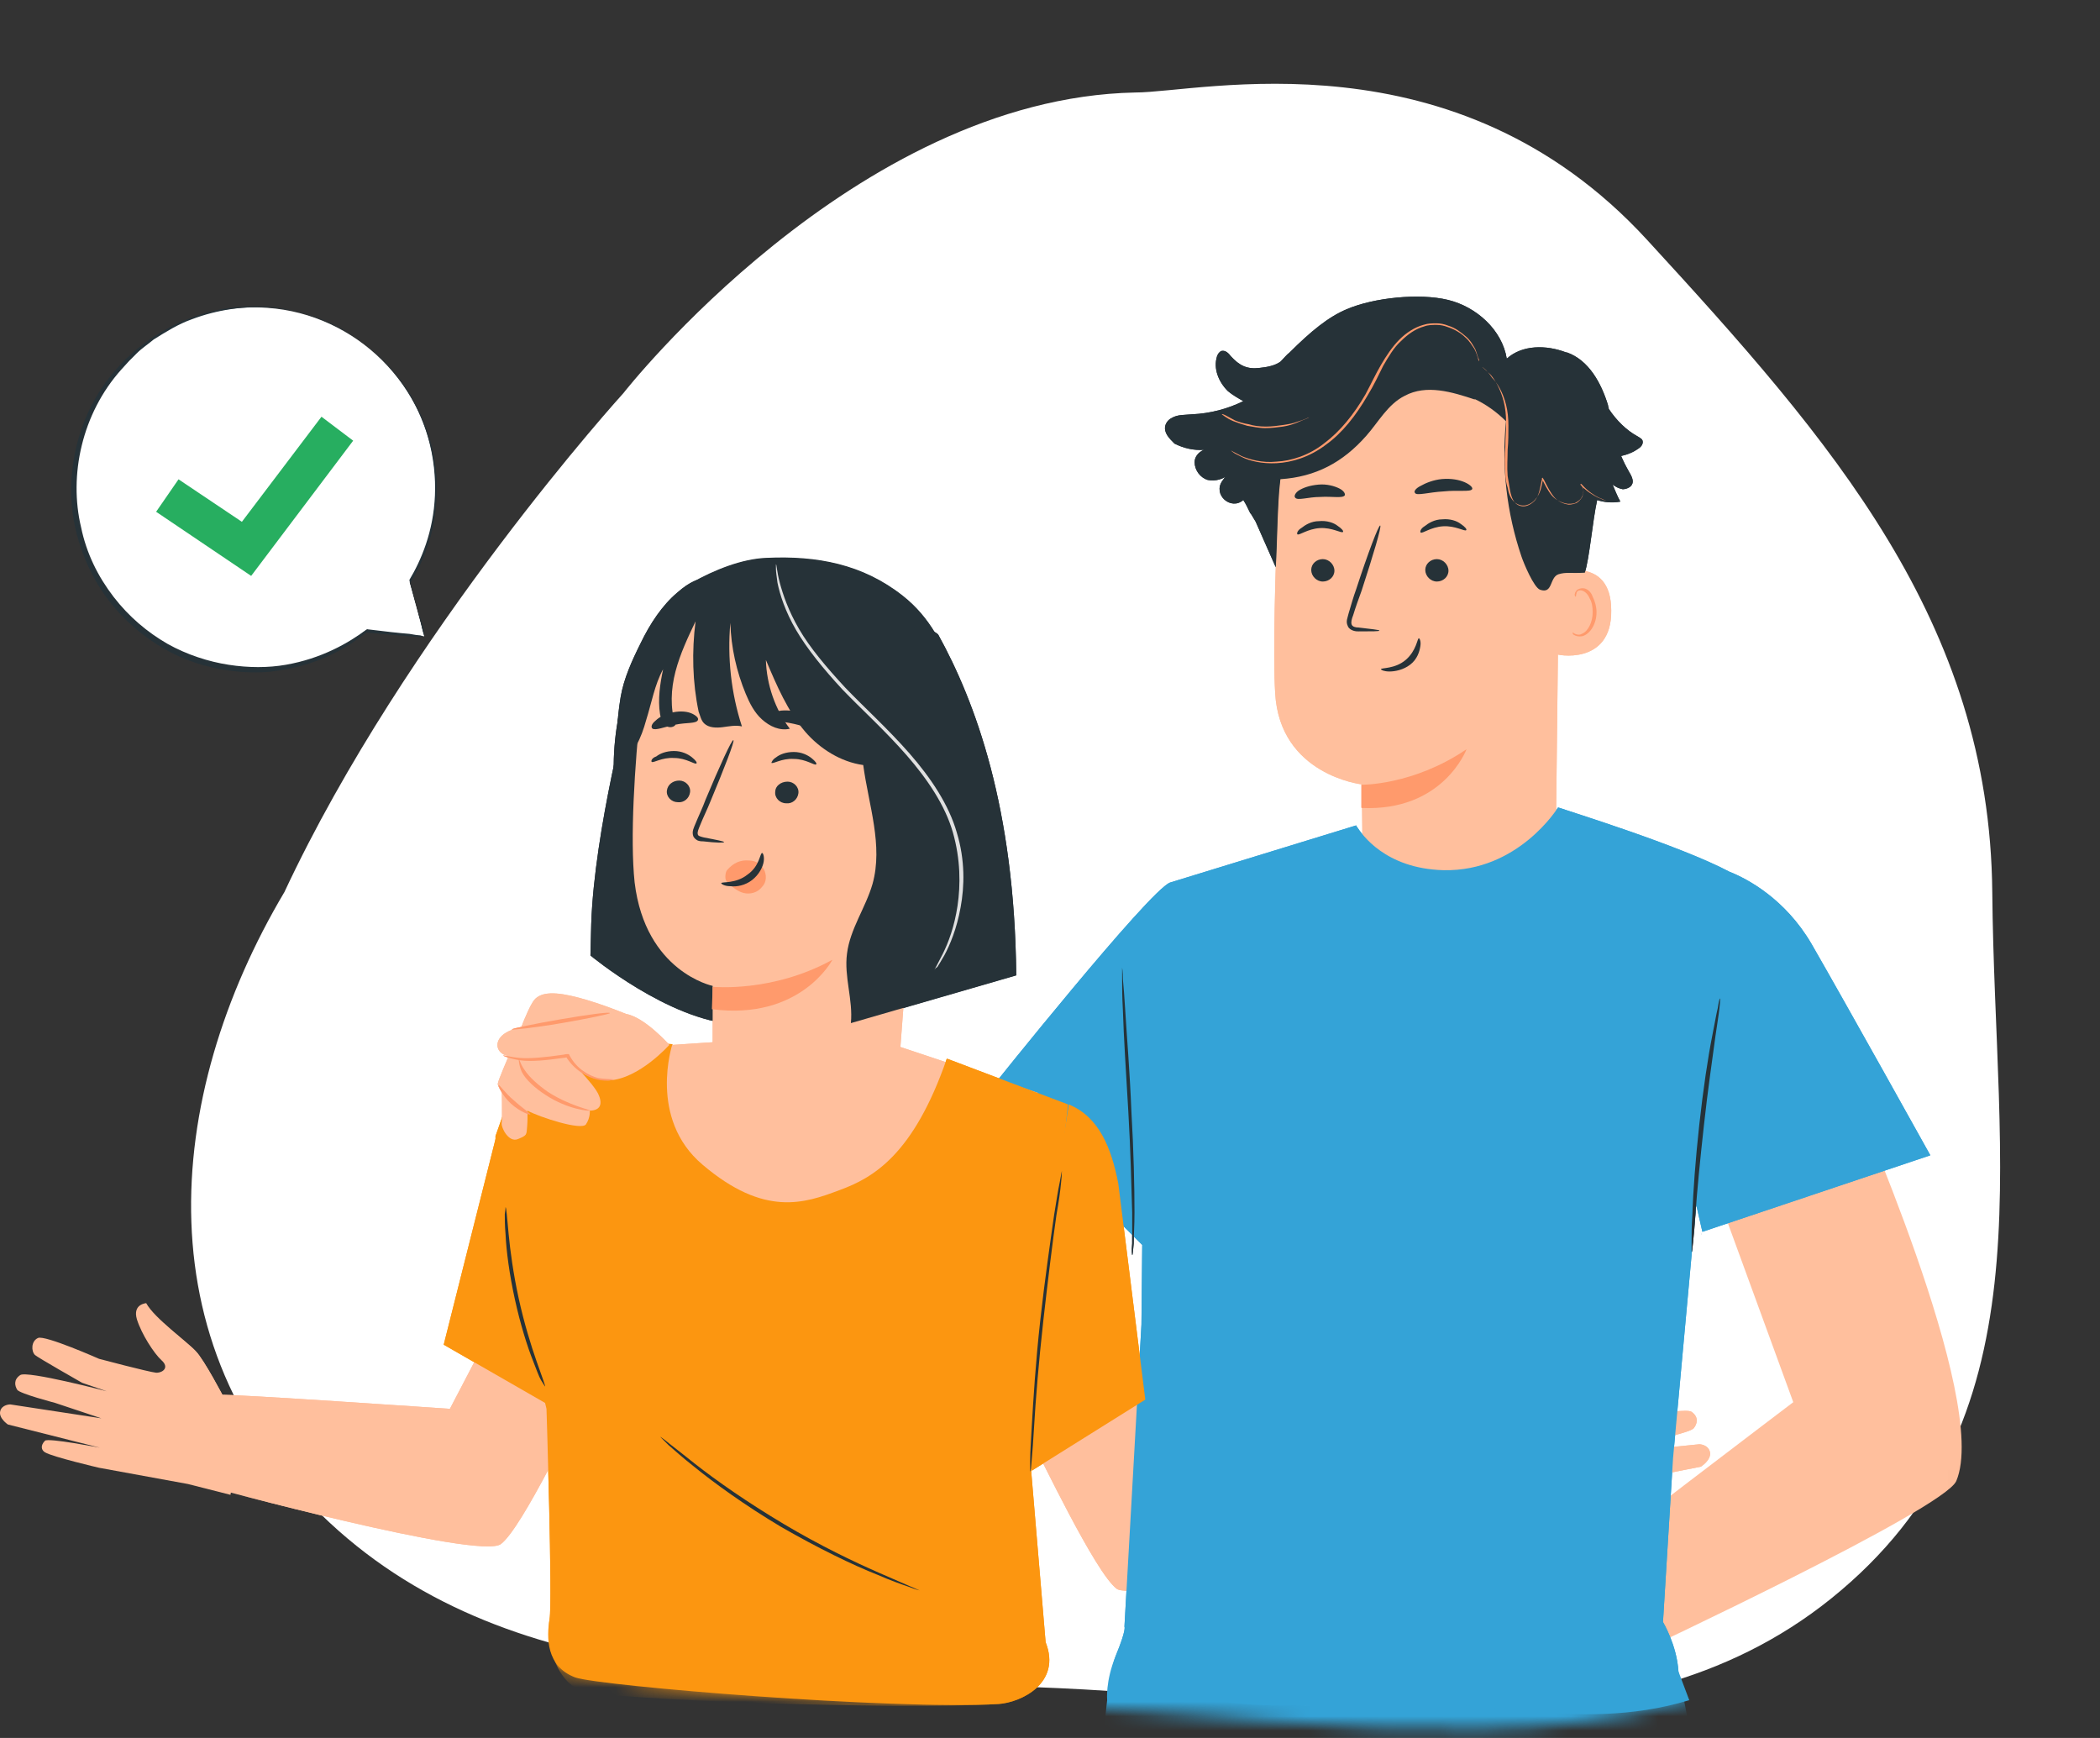 <?xml version="1.0" encoding="UTF-8"?> <svg xmlns="http://www.w3.org/2000/svg" width="145" height="120" viewBox="0 0 145 120" fill="none"><rect x="0" y="0" width="145" height="120" fill="#333333" stroke="none"/><path fill-rule="evenodd" clip-rule="evenodd" d="M73.103 116.56C55.465 115.757 36.474 117.293 23.365 105.681C9.658 93.538 11.245 75.728 19.637 61.595C28.028 43.654 43.045 27.145 43.045 27.145C43.045 27.145 58.966 6.779 78.378 6.387C82.95 6.387 100.414 2.068 113.712 16.545C126.457 30.42 137.393 42.921 137.562 61.595C137.734 80.728 141.508 98.232 126.44 110.37C112.058 121.954 91.696 117.405 73.103 116.56Z" fill="white"></path><mask id="mask0_3065_2039" style="mask-type:alpha" maskUnits="userSpaceOnUse" x="10" y="0" width="134" height="120"><path fill-rule="evenodd" clip-rule="evenodd" d="M72.473 117.754C53.928 116.911 33.96 118.526 20.177 106.316C-3.047 85.743 18.479 47.245 36.357 21.889C36.467 21.733 36.578 21.576 36.689 21.418C53.871 5.165 64.11 1.398 84.521 0.985C89.328 0.985 102.168 0.985 120.279 15.381C131.424 30.242 135.603 37.207 143.033 57.64C143.215 77.757 144.397 98.484 128.553 111.246C113.431 123.426 92.022 118.643 72.473 117.754Z" fill="#EFF9F4"></path></mask><g mask="url(#mask0_3065_2039)"><path d="M127.717 74.812C127.748 75.322 137.447 96.681 135.076 102.26C134.233 104.216 112.998 114.154 112.998 114.154C112.998 114.154 109.168 108.266 109.326 107.976C109.484 107.686 123.821 96.815 123.821 96.815L116.883 77.822L127.717 74.812Z" fill="#FFBF9D"></path><path d="M110.499 106.867C110.499 106.867 107.114 105.665 106.065 105.578C105.017 105.491 101.631 105.896 100.243 105.414C100.243 105.414 99.387 106.308 100.504 106.948C101.62 107.588 103.476 108.047 104.365 108.043C105.254 108.039 105.183 108.712 104.632 109.112C104.082 109.511 100.105 111.498 100.105 111.498C100.105 111.498 95.284 113.069 95.006 113.691C94.728 114.314 95.255 114.928 95.723 114.906C96.06 114.921 100.314 113.918 100.314 113.918L102.396 113.034C102.396 113.034 96.039 116.315 95.837 117.026C95.634 117.736 96.029 118.006 96.441 118.109C96.853 118.211 99.635 116.722 99.635 116.722L103.501 114.984L96.775 119.349C96.775 119.349 96.216 119.833 96.499 120.353C96.783 120.872 97.727 120.743 97.727 120.743L105.036 116.868C105.036 116.868 101.108 119.196 101.025 119.573C100.972 120.078 101.282 120.345 101.628 120.275C102.366 120.095 105.997 118.178 105.997 118.178L112.734 114.11L116.095 112.35L112.59 105.899L110.499 106.867Z" fill="#FFBF9D"></path><path d="M101.326 98.654C101.326 98.654 102.979 95.827 103.673 95.186C104.367 94.546 106.927 92.892 107.568 91.719C107.568 91.719 108.635 91.826 108.208 92.946C107.781 94.066 106.767 95.453 106.18 95.933C105.594 96.467 106.02 96.894 106.554 96.84C107.141 96.84 110.929 95.987 110.929 95.987C110.929 95.987 115.09 94.333 115.57 94.653C116.104 94.973 116.05 95.667 115.73 95.933C115.517 96.147 112.102 97.854 112.102 97.854L110.182 98.388C110.182 98.388 116.264 97.107 116.797 97.481C117.331 97.854 117.171 98.334 116.957 98.601C116.744 98.921 114.023 99.455 114.023 99.455L110.449 100.415L117.331 99.721C117.331 99.721 117.971 99.721 118.078 100.308C118.131 100.842 117.437 101.269 117.437 101.269L110.395 102.656C110.395 102.656 114.343 102.069 114.556 102.336C114.877 102.709 114.823 103.029 114.503 103.189C113.916 103.509 110.395 104.149 110.395 104.149L103.62 105.056L100.365 105.697L99.352 99.028L101.326 98.654Z" fill="#FFBF9D"></path><path d="M71.506 100.043C71.773 100.417 75.614 108.579 77.108 109.7C78.602 110.82 106.184 104.845 106.184 104.845C106.184 104.845 105.383 98.443 105.117 98.336C104.85 98.229 80.576 100.363 80.576 100.363L77.801 92.414L71.506 100.043Z" fill="#FFBF9D"></path><path d="M63.874 82.015L43.227 75.453L40.826 83.296C40.826 83.296 56.298 91.138 61.793 93.165C66.274 94.819 67.982 95.246 69.902 93.219C70.916 92.099 74.064 87.937 76.891 83.989L69.049 75.933L63.874 82.015Z" fill="#FFBF9D"></path><path d="M63.235 82.538C63.235 82.538 64.302 79.444 64.835 78.697C65.369 77.95 67.556 75.816 67.983 74.536C67.983 74.536 69.05 74.482 68.837 75.603C68.623 76.776 67.93 78.323 67.396 78.964C66.916 79.604 67.396 79.924 67.93 79.817C68.463 79.711 72.038 78.11 72.038 78.11C72.038 78.11 75.772 75.709 76.359 75.869C76.893 76.083 76.999 76.776 76.786 77.096C76.626 77.31 73.585 79.711 73.585 79.711L71.824 80.618C71.824 80.618 77.533 78.217 78.12 78.43C78.707 78.697 78.653 79.177 78.493 79.497C78.333 79.817 75.826 80.884 75.826 80.884L72.518 82.538L79.133 80.511C79.133 80.511 79.774 80.404 79.987 80.938C80.147 81.471 79.56 82.005 79.56 82.005L72.891 84.725C72.891 84.725 76.626 83.392 76.893 83.605C77.266 83.872 77.266 84.245 76.999 84.459C76.466 84.886 73.158 86.219 73.158 86.219L66.703 88.46L63.662 89.74L61.368 83.392L63.235 82.538Z" fill="#AE7461"></path><path d="M40.186 96.955C39.919 97.329 36.078 105.491 34.584 106.612C33.091 107.732 14.258 102.611 14.258 102.611C14.258 102.611 15.005 96.422 15.271 96.315C15.538 96.208 31.063 97.275 31.063 97.275L33.624 92.367L40.186 96.955Z" fill="#FFBF9D"></path><path d="M15.482 96.543C15.482 96.543 14.095 93.875 13.508 93.288C12.921 92.648 10.681 91.047 10.094 89.981C10.094 89.981 9.133 90.034 9.454 91.101C9.774 92.115 10.627 93.448 11.161 93.928C11.694 94.409 11.268 94.782 10.787 94.782C10.254 94.729 6.839 93.822 6.839 93.822C6.839 93.822 3.105 92.168 2.625 92.381C2.145 92.595 2.145 93.288 2.411 93.555C2.571 93.715 5.666 95.476 5.666 95.476L7.373 96.062C7.373 96.062 1.878 94.622 1.398 94.942C0.917 95.262 1.024 95.689 1.184 95.956C1.344 96.222 3.798 96.863 3.798 96.863L6.999 97.93L0.704 96.969C0.704 96.969 0.117 96.969 0.011 97.45C-0.096 97.93 0.544 98.356 0.544 98.356L6.893 99.957C6.893 99.957 3.318 99.263 3.105 99.477C2.785 99.797 2.838 100.117 3.105 100.277C3.638 100.597 6.839 101.344 6.839 101.344L12.975 102.465L15.909 103.211L17.136 97.129L15.482 96.543Z" fill="#FFBF9D"></path><path d="M117.49 85.266C117.49 85.212 117.49 85.212 117.437 85.106C117.437 85.106 117.49 85.212 117.49 85.266Z" fill="#455A64"></path><path d="M107.413 59.006L107.68 35.372C107.947 29.503 104.746 24.435 98.877 24.328H98.344C92.849 24.541 88.474 28.916 88.26 34.411C88.047 39.48 87.887 45.135 88.047 47.856C88.367 53.511 94.022 54.151 94.022 54.151C94.022 54.151 94.076 57.566 94.076 59.219L98.61 65.515V65.835L107.413 59.006Z" fill="#FFBF9D"></path><path d="M94.004 54.161C94.004 54.161 97.578 54.215 101.26 51.707C101.26 51.707 99.659 56.028 94.004 55.762V54.161Z" fill="#FF9A6C"></path><path d="M90.536 39.317C90.536 39.744 90.91 40.117 91.336 40.117C91.763 40.117 92.137 39.797 92.137 39.371C92.137 38.944 91.763 38.57 91.336 38.57C90.91 38.57 90.536 38.89 90.536 39.317Z" fill="#263238"></path><path d="M89.587 36.894C89.693 37.001 90.28 36.52 91.134 36.467C91.987 36.414 92.627 36.84 92.734 36.734C92.787 36.681 92.681 36.52 92.361 36.307C92.094 36.094 91.614 35.934 91.08 35.987C90.547 35.987 90.12 36.254 89.853 36.467C89.587 36.627 89.533 36.84 89.587 36.894Z" fill="#263238"></path><path d="M98.41 39.317C98.41 39.744 98.783 40.117 99.21 40.117C99.637 40.117 100.01 39.797 100.01 39.371C100.01 38.944 99.637 38.57 99.21 38.57C98.783 38.57 98.41 38.89 98.41 39.317Z" fill="#263238"></path><path d="M98.09 36.734C98.197 36.84 98.784 36.36 99.638 36.307C100.491 36.254 101.131 36.68 101.238 36.574C101.291 36.52 101.185 36.36 100.865 36.147C100.598 35.933 100.118 35.773 99.584 35.827C99.051 35.827 98.624 36.093 98.357 36.307C98.09 36.467 98.037 36.68 98.09 36.734Z" fill="#263238"></path><path d="M95.247 43.55C95.247 43.496 94.714 43.443 93.807 43.336C93.594 43.336 93.38 43.283 93.327 43.123C93.273 42.963 93.327 42.749 93.433 42.483C93.594 41.949 93.807 41.362 94.02 40.776C94.821 38.321 95.407 36.347 95.301 36.294C95.194 36.241 94.447 38.215 93.647 40.669C93.433 41.256 93.273 41.843 93.113 42.376C93.06 42.643 92.9 42.91 93.06 43.23C93.113 43.39 93.273 43.496 93.433 43.55C93.594 43.603 93.7 43.603 93.807 43.603C94.714 43.603 95.247 43.603 95.247 43.55Z" fill="#263238"></path><path d="M97.704 34.076C97.811 34.289 98.665 34.022 99.678 33.969C100.692 33.862 101.546 34.022 101.652 33.809C101.706 33.702 101.492 33.489 101.119 33.329C100.745 33.169 100.212 33.062 99.572 33.115C98.985 33.169 98.451 33.382 98.078 33.596C97.758 33.756 97.598 33.969 97.704 34.076Z" fill="#263238"></path><path d="M89.434 34.367C89.594 34.58 90.341 34.313 91.141 34.313C91.995 34.26 92.688 34.42 92.848 34.207C92.902 34.1 92.795 33.886 92.475 33.726C92.155 33.566 91.621 33.406 91.034 33.46C90.448 33.513 89.968 33.673 89.647 33.886C89.434 34.047 89.327 34.26 89.434 34.367Z" fill="#263238"></path><path d="M107.409 39.591C107.515 39.538 111.25 38.311 111.25 42.152C111.303 45.993 107.409 45.246 107.409 45.14C107.409 44.98 107.409 39.591 107.409 39.591Z" fill="#FFBF9D"></path><path d="M108.582 43.623C108.582 43.623 108.635 43.676 108.742 43.73C108.849 43.783 109.062 43.836 109.222 43.73C109.649 43.57 109.969 42.929 109.969 42.236C109.969 41.862 109.916 41.542 109.756 41.276C109.649 41.009 109.436 40.795 109.222 40.742C109.009 40.689 108.849 40.795 108.849 40.956C108.795 41.062 108.849 41.115 108.795 41.169C108.795 41.169 108.689 41.115 108.742 40.956C108.742 40.902 108.795 40.795 108.902 40.689C109.009 40.635 109.116 40.582 109.276 40.582C109.596 40.582 109.862 40.849 109.969 41.169C110.129 41.489 110.236 41.862 110.236 42.236C110.236 43.036 109.809 43.73 109.276 43.89C109.009 43.943 108.795 43.89 108.635 43.783C108.582 43.73 108.582 43.623 108.582 43.623Z" fill="#FF9A6C"></path><path d="M97.966 44.078C97.859 44.078 97.806 44.932 97.059 45.572C96.312 46.212 95.352 46.105 95.352 46.212C95.352 46.266 95.565 46.372 95.938 46.372C96.312 46.372 96.899 46.266 97.379 45.892C97.859 45.519 98.019 44.985 98.072 44.612C98.126 44.291 98.019 44.078 97.966 44.078Z" fill="#263238"></path><path d="M80.457 29.402C80.51 29.189 80.67 28.975 80.884 28.869C81.311 28.602 81.844 28.655 82.324 28.602C83.551 28.549 84.778 28.229 85.845 27.695C85.472 27.482 85.099 27.268 84.778 27.001C84.138 26.361 83.765 25.454 84.031 24.601C84.085 24.441 84.192 24.281 84.352 24.227C84.618 24.174 84.832 24.387 84.992 24.601C85.579 25.241 86.112 25.508 86.966 25.401C87.499 25.348 88.033 25.241 88.406 24.974L88.46 24.921C88.673 24.707 88.833 24.494 89.046 24.334C90.487 22.893 91.714 21.88 92.994 21.346C94.862 20.546 98.009 20.226 99.983 20.706C101.957 21.186 103.718 22.787 104.038 24.761C105.105 23.8 106.759 23.8 108.146 24.334H108.199C109.693 24.867 110.547 26.415 111.027 27.962C111.027 28.069 111.08 28.122 111.08 28.229C111.614 29.029 112.307 29.722 113.108 30.149C113.268 30.256 113.428 30.309 113.428 30.523C113.428 30.683 113.321 30.843 113.161 30.949C112.787 31.216 112.414 31.376 111.934 31.483C112.094 31.856 112.254 32.176 112.467 32.55C112.627 32.817 112.841 33.19 112.681 33.457C112.574 33.67 112.254 33.777 112.041 33.777C111.774 33.724 111.56 33.617 111.347 33.457C111.507 33.83 111.667 34.257 111.88 34.631C111.347 34.737 110.76 34.684 110.28 34.524C109.96 35.964 109.746 38.578 109.426 39.539C108.413 39.592 108.146 39.486 107.612 39.645C106.972 39.859 107.239 41.033 106.332 40.713C105.905 40.553 105.212 38.899 105.052 38.419C104.038 35.431 103.665 32.23 103.985 29.082C103.344 28.442 102.597 27.908 101.797 27.535L101.851 27.588C100.25 27.055 98.49 26.521 96.996 27.322C95.822 27.908 95.182 29.136 94.328 30.096C92.728 31.91 90.86 32.923 88.406 33.083C88.193 34.791 88.193 37.565 88.086 39.165L86.699 36.018C86.592 35.858 86.486 35.644 86.379 35.484L86.326 35.431C86.165 35.111 86.059 34.844 85.845 34.524C84.992 35.271 83.711 34.15 84.405 33.19C84.512 33.03 84.672 32.817 84.885 32.71C84.512 33.083 83.925 33.243 83.391 33.137C82.858 32.977 82.484 32.443 82.484 31.91C82.484 31.536 82.751 31.216 83.124 31.056C82.431 31.109 81.737 30.949 81.097 30.629C80.724 30.256 80.35 29.882 80.457 29.402Z" fill="#263238"></path><path d="M102.331 25.355C102.331 25.355 102.544 25.515 102.918 25.889C103.238 26.262 103.611 26.903 103.825 27.756C103.932 28.183 103.985 28.663 103.985 29.197C103.985 29.73 103.932 30.264 103.932 30.851C103.878 31.437 103.878 32.078 103.932 32.718C103.932 33.038 103.985 33.358 104.092 33.678C104.145 33.998 104.252 34.372 104.518 34.639C104.732 34.852 105.052 34.959 105.319 34.905C105.585 34.852 105.852 34.692 106.012 34.478C106.386 34.052 106.439 33.518 106.546 33.038H106.439C106.652 33.465 106.866 33.892 107.133 34.212C107.399 34.532 107.826 34.745 108.253 34.798C108.466 34.798 108.68 34.798 108.84 34.692C109 34.585 109.16 34.478 109.213 34.318C109.32 34.158 109.32 33.998 109.32 33.838C109.32 33.678 109.267 33.518 109.16 33.411L109.107 33.465C109.533 33.945 110.014 34.212 110.334 34.372C110.494 34.425 110.6 34.478 110.707 34.532C110.814 34.532 110.867 34.585 110.867 34.585C110.867 34.585 110.814 34.585 110.76 34.532C110.654 34.478 110.547 34.425 110.387 34.372C110.067 34.212 109.64 33.945 109.213 33.465L109.16 33.518C109.373 33.731 109.373 34.052 109.213 34.372C109.107 34.532 109 34.639 108.84 34.745C108.68 34.798 108.52 34.852 108.306 34.852C107.933 34.798 107.559 34.639 107.293 34.318C107.026 33.998 106.813 33.572 106.599 33.145L106.492 32.985L106.439 33.198C106.332 33.678 106.279 34.212 105.959 34.585C105.799 34.745 105.585 34.905 105.319 34.959C105.052 35.012 104.785 34.905 104.625 34.745C104.412 34.532 104.305 34.158 104.252 33.838C104.198 33.518 104.145 33.198 104.092 32.878C104.038 32.238 104.092 31.651 104.092 31.064C104.145 30.477 104.145 29.944 104.145 29.41C104.145 28.877 104.092 28.396 103.985 27.97C103.772 27.116 103.398 26.476 103.025 26.102C102.598 25.462 102.331 25.355 102.331 25.355Z" fill="#FF9A6C"></path><path d="M84.943 31.07C85.05 31.123 85.05 31.177 85.157 31.23C85.21 31.283 85.317 31.337 85.424 31.39C85.53 31.443 85.637 31.497 85.744 31.55C86.277 31.817 87.131 32.03 88.144 31.977C89.211 31.923 90.439 31.55 91.559 30.696C92.679 29.896 93.639 28.669 94.44 27.282C94.867 26.588 95.187 25.895 95.507 25.255C95.88 24.614 96.254 23.974 96.734 23.547C97.214 23.067 97.748 22.694 98.334 22.534C98.601 22.427 98.921 22.427 99.188 22.427C99.455 22.427 99.722 22.48 99.988 22.587C100.468 22.747 100.895 23.014 101.162 23.281C101.482 23.547 101.642 23.867 101.802 24.081C102.069 24.614 102.069 24.934 102.122 24.934C102.122 24.934 102.122 24.934 102.122 24.881C102.122 24.828 102.122 24.774 102.069 24.721C102.016 24.561 101.962 24.348 101.856 24.081C101.695 23.814 101.535 23.494 101.215 23.227C100.895 22.96 100.522 22.64 99.988 22.48C99.722 22.374 99.455 22.32 99.188 22.32C98.921 22.32 98.601 22.32 98.281 22.427C97.694 22.587 97.107 22.96 96.627 23.441C96.147 23.921 95.72 24.561 95.347 25.201C94.973 25.841 94.653 26.535 94.28 27.229C93.48 28.616 92.519 29.789 91.452 30.59C90.385 31.443 89.158 31.817 88.144 31.87C87.131 31.977 86.277 31.71 85.744 31.497C85.21 31.23 84.943 31.07 84.943 31.07Z" fill="#FF9A6C"></path><path d="M84.361 28.604C84.361 28.604 84.414 28.657 84.574 28.764C84.734 28.871 84.894 28.977 85.161 29.084C85.428 29.191 85.748 29.297 86.121 29.404C86.495 29.457 86.922 29.564 87.349 29.564C87.775 29.564 88.202 29.511 88.576 29.457C88.949 29.404 89.269 29.297 89.536 29.191C89.803 29.084 90.016 28.977 90.176 28.924C90.336 28.871 90.389 28.817 90.389 28.817C90.389 28.817 90.069 28.977 89.536 29.137C89.269 29.244 88.949 29.297 88.576 29.351C88.202 29.404 87.829 29.457 87.402 29.457C86.975 29.457 86.548 29.404 86.228 29.297C85.855 29.244 85.535 29.137 85.268 29.031C84.681 28.711 84.414 28.55 84.361 28.604Z" fill="#FF9A6C"></path><path d="M133.284 79.769C133.284 79.769 127.469 69.313 125.068 65.151C123.254 62.057 120.64 60.67 119.413 60.19C115.999 58.376 108.209 55.975 107.623 55.762H107.569C107.569 55.762 104.848 60.19 99.673 60.083C95.619 59.976 94.018 57.576 93.698 57.096C93.645 57.042 93.645 56.989 93.645 56.989L80.787 60.937C79.347 61.47 68.356 75.235 68.356 75.235L68.997 75.875L76.839 83.931L78.867 85.958L78.813 91.453L77.639 112.313C77.639 112.313 77.799 112.473 77.053 114.287C76.306 116.101 76.039 122.77 76.039 122.77C76.092 122.77 76.146 122.823 76.199 122.823C77.586 123.25 78.973 123.624 80.36 123.837C80.467 123.837 80.574 123.89 80.68 123.89C84.415 124.531 88.256 124.637 92.151 124.317C92.257 124.317 92.311 124.317 92.418 124.317C100.1 123.677 108.69 121.65 116.639 119.249L115.892 115.408C115.785 113.594 114.825 111.993 114.825 111.993L115.518 100.683L117.119 83.184C117.279 83.931 117.439 84.571 117.546 85.051L133.284 79.769Z" fill="#34A3D7"></path><path d="M77.478 66.809C77.478 66.809 77.532 67.075 77.532 67.609C77.585 68.142 77.639 68.889 77.692 69.743C77.799 71.503 78.012 74.011 78.119 76.732C78.279 79.453 78.332 81.96 78.332 83.721C78.332 84.628 78.279 85.321 78.279 85.855C78.225 86.335 78.225 86.655 78.172 86.655C78.172 86.655 78.119 86.388 78.172 85.855C78.172 85.375 78.172 84.628 78.172 83.721C78.119 81.907 78.065 79.453 77.905 76.732C77.745 74.011 77.585 71.557 77.532 69.743C77.478 68.836 77.478 68.142 77.478 67.609C77.478 67.075 77.478 66.809 77.478 66.809Z" fill="#263238"></path><path d="M118.772 68.941C118.772 68.941 118.772 69.208 118.718 69.635C118.665 70.115 118.558 70.755 118.452 71.502C118.238 73.103 117.918 75.237 117.651 77.691C117.385 80.092 117.171 82.279 117.065 83.88C117.011 84.626 116.958 85.267 116.905 85.747C116.851 86.174 116.851 86.44 116.798 86.44C116.798 86.44 116.798 86.174 116.798 85.747C116.798 85.32 116.798 84.68 116.851 83.88C116.905 82.279 117.065 80.092 117.331 77.638C117.598 75.237 117.918 73.049 118.238 71.449C118.398 70.649 118.505 70.008 118.612 69.582C118.665 69.208 118.718 68.941 118.772 68.941Z" fill="#263238"></path><path d="M43.49 48.156C43.49 48.156 41.036 57.333 40.822 63.788L40.769 65.975C40.769 65.975 46.157 70.457 50.746 70.724L54.533 61.387L43.49 48.156Z" fill="#263238"></path><path d="M67.509 53.757C66.495 49.276 66.069 44.101 62.334 41.166C59.56 38.979 56.412 38.392 52.944 38.552C51.237 38.605 49.263 39.406 47.769 40.259C45.689 41.433 44.835 43.781 43.821 45.914C41.847 50.236 42.061 56.051 43.448 57.652L61.427 67.148C65.002 65.281 67.296 64.534 67.829 59.732C68.096 57.758 67.989 55.731 67.509 53.757Z" fill="#263238"></path><path d="M62.17 44.686L50.859 41.325C47.231 40.792 44.617 45.22 44.244 48.848C43.817 52.902 43.497 57.917 43.817 60.958C44.564 67.147 49.206 68.107 49.206 68.107C49.206 68.107 49.206 68.214 49.206 70.028V73.762C49.152 74.936 49.365 75.363 50.112 76.323C51.766 78.511 54.807 78.777 58.435 77.444C60.516 76.697 61.956 75.15 62.116 73.016L64.09 46.927C64.09 45.86 63.29 44.9 62.17 44.686Z" fill="#FFBF9D"></path><path d="M46.046 54.604C45.992 55.031 46.366 55.404 46.792 55.404C47.219 55.457 47.593 55.137 47.646 54.71C47.7 54.284 47.326 53.91 46.899 53.91C46.472 53.91 46.099 54.177 46.046 54.604Z" fill="#263238"></path><path d="M44.998 52.618C45.105 52.725 45.692 52.298 46.545 52.351C47.399 52.351 47.986 52.831 48.092 52.725C48.146 52.671 48.039 52.511 47.772 52.298C47.505 52.084 47.079 51.871 46.545 51.871C46.012 51.871 45.585 52.031 45.318 52.245C44.998 52.351 44.945 52.565 44.998 52.618Z" fill="#263238"></path><path d="M53.519 54.713C53.466 55.14 53.839 55.513 54.266 55.513C54.693 55.567 55.066 55.247 55.12 54.82C55.173 54.393 54.8 54.02 54.373 54.02C53.893 54.02 53.519 54.34 53.519 54.713Z" fill="#263238"></path><path d="M53.261 52.684C53.368 52.791 53.955 52.364 54.808 52.418C55.662 52.418 56.249 52.898 56.356 52.791C56.409 52.738 56.302 52.578 56.035 52.364C55.769 52.151 55.342 51.938 54.808 51.938C54.275 51.938 53.848 52.098 53.581 52.311C53.315 52.471 53.261 52.684 53.261 52.684Z" fill="#263238"></path><path d="M49.999 58.192C49.999 58.139 49.465 58.032 48.612 57.872C48.398 57.818 48.185 57.765 48.185 57.658C48.132 57.498 48.238 57.285 48.345 57.018C48.558 56.485 48.825 55.951 49.038 55.418C49.999 53.123 50.746 51.203 50.639 51.15C50.532 51.096 49.679 52.964 48.718 55.258C48.505 55.844 48.238 56.378 48.025 56.911C47.918 57.178 47.758 57.445 47.865 57.765C47.918 57.925 48.078 58.032 48.185 58.085C48.345 58.139 48.452 58.139 48.558 58.139C49.465 58.245 49.999 58.245 49.999 58.192Z" fill="#263238"></path><path d="M49.209 68.156C49.209 68.156 53.317 68.583 57.478 66.289C57.478 66.289 55.291 70.504 49.155 69.704L49.209 68.156Z" fill="#FF9A6C"></path><path d="M52.73 60.052C52.516 59.678 52.143 59.465 51.716 59.465C51.129 59.412 50.649 59.625 50.222 60.105C50.062 60.265 50.062 60.692 50.115 60.799C50.169 60.906 50.115 60.852 50.222 60.959C50.542 61.279 50.916 61.599 51.343 61.706C51.769 61.812 52.303 61.706 52.623 61.279C52.943 60.959 52.943 60.425 52.73 60.052Z" fill="#FF9A6C"></path><path d="M52.624 58.945C52.464 58.945 52.464 59.852 51.611 60.439C50.81 61.079 49.85 60.919 49.797 61.026C49.797 61.079 50.01 61.239 50.437 61.239C50.864 61.293 51.451 61.186 51.931 60.813C52.411 60.439 52.678 59.906 52.731 59.532C52.785 59.159 52.678 58.945 52.624 58.945Z" fill="#263238"></path><path d="M52.948 49.607C53.001 49.82 53.855 49.82 54.815 50.033C55.775 50.247 56.576 50.62 56.736 50.407C56.789 50.3 56.682 50.087 56.362 49.82C56.042 49.553 55.562 49.286 54.975 49.18C54.388 49.073 53.855 49.073 53.481 49.233C53.161 49.34 52.948 49.5 52.948 49.607Z" fill="#263238"></path><path d="M45.055 50.34C45.269 50.5 45.856 50.233 46.656 50.073C47.403 49.913 48.096 50.02 48.203 49.753C48.257 49.646 48.15 49.486 47.83 49.326C47.51 49.166 47.029 49.113 46.496 49.22C45.962 49.326 45.536 49.54 45.269 49.806C45.002 50.02 44.949 50.233 45.055 50.34Z" fill="#263238"></path><path d="M58.753 70.658C58.913 69.057 58.272 67.457 58.486 65.856C58.699 64.149 59.766 62.709 60.246 61.055C60.993 58.387 59.98 55.613 59.606 52.839C58.059 52.625 56.618 51.718 55.605 50.545C54.378 49.104 53.631 47.344 52.884 45.583C52.937 47.29 53.524 48.997 54.538 50.331C53.844 50.491 53.151 50.171 52.617 49.691C52.084 49.211 51.764 48.571 51.497 47.93C50.857 46.383 50.483 44.729 50.43 43.022C50.217 45.423 50.483 47.877 51.23 50.171C50.803 50.064 50.323 50.171 49.896 50.224C49.47 50.278 48.936 50.278 48.616 49.958C48.403 49.744 48.349 49.424 48.242 49.157C47.816 47.13 47.762 44.996 48.029 42.916C47.496 44.036 46.962 45.156 46.642 46.383C46.322 47.61 46.269 48.891 46.642 50.064C46.482 50.278 46.108 50.278 45.895 50.064C45.682 49.851 45.628 49.584 45.575 49.318C45.415 48.304 45.575 47.237 45.788 46.223C45.202 47.29 44.988 48.571 44.615 49.744C44.295 50.918 43.761 52.199 42.694 52.839C42.534 51.025 42.587 49.798 42.854 48.144C43.068 46.863 43.654 45.583 44.241 44.409C44.881 43.075 45.735 41.795 46.749 40.941C48.563 39.341 49.309 40.035 50.483 40.621L50.643 40.675C50.643 40.621 50.643 40.621 50.643 40.568L50.697 40.301C53.684 39.608 56.885 39.768 59.82 40.728C62.007 41.422 62.167 46.117 62.7 43.876C63.021 42.542 64.781 43.769 64.781 43.822C67.342 48.464 70.063 55.773 70.17 67.35L58.753 70.658Z" fill="#263238"></path><path d="M64.514 66.97C64.514 66.97 64.727 66.597 65.101 65.85C65.474 65.103 65.901 63.982 66.115 62.542C66.328 61.101 66.328 59.341 65.794 57.474C65.261 55.606 64.034 53.792 62.593 52.139C61.1 50.431 59.499 48.991 58.165 47.604C56.831 46.163 55.711 44.776 54.964 43.496C54.217 42.215 53.844 41.042 53.684 40.241C53.63 39.815 53.577 39.494 53.577 39.281C53.577 39.068 53.577 38.961 53.577 38.961C53.63 38.961 53.63 39.441 53.844 40.241C54.057 41.042 54.431 42.162 55.178 43.442C55.925 44.723 57.045 46.057 58.379 47.497C59.712 48.884 61.313 50.325 62.807 52.032C64.301 53.739 65.528 55.606 66.061 57.474C66.648 59.394 66.595 61.208 66.328 62.649C66.061 64.142 65.581 65.263 65.208 65.956C64.994 66.33 64.834 66.597 64.727 66.757C64.567 66.863 64.514 66.97 64.514 66.97Z" fill="#E0E0E0"></path><path d="M44.721 72.254L49.63 71.934L61.58 72.094L71.663 75.455L65.582 84.578L55.765 88.046L48.136 86.232L43.815 80.95L44.721 72.254Z" fill="#FFBF9D"></path><path d="M71.077 100.104L73.744 76.256L65.421 73.109H65.368C63.074 79.724 60.3 81.325 57.952 82.178C55.552 83.085 52.777 84.045 48.509 80.418C44.721 77.216 46.429 72.095 46.429 72.095C46.429 72.095 40.56 71.721 38.106 72.522C35.705 73.269 34.798 76.896 34.211 78.444L34.265 82.605L37.733 97.276C37.733 97.276 38.159 110.561 37.946 111.788C37.733 113.015 38.159 116.002 40.187 116.749C41.841 117.336 61.58 118.083 68.943 117.656C70.49 117.55 73.317 116.216 72.197 113.388L71.077 100.104Z" fill="#FC9610"></path><path d="M79.079 96.638L77.212 81.7C76.732 79.245 75.878 77.111 73.798 76.258L70.223 98.985L71.237 101.546L79.079 96.638Z" fill="#FC9610"></path><path d="M34.265 78.441L30.637 92.846L40.294 98.394L36.399 78.441H34.265Z" fill="#FC9610"></path><path d="M34.906 83.352C34.96 83.352 35.013 84.045 35.12 85.219C35.227 86.339 35.44 87.94 35.813 89.647C36.187 91.354 36.667 92.901 37.04 93.968C37.414 95.035 37.681 95.729 37.627 95.729C37.627 95.729 37.521 95.569 37.361 95.302C37.2 95.035 37.04 94.555 36.827 94.022C36.4 92.955 35.92 91.407 35.547 89.7C35.173 87.993 34.96 86.392 34.906 85.219C34.853 84.632 34.853 84.152 34.853 83.832C34.906 83.512 34.906 83.352 34.906 83.352Z" fill="#263238"></path><path d="M73.317 80.844C73.317 80.844 73.317 81.164 73.264 81.644C73.211 82.231 73.104 82.978 72.944 83.885C72.677 85.752 72.357 88.366 72.037 91.194C71.717 94.075 71.503 96.689 71.397 98.556C71.343 99.463 71.29 100.21 71.237 100.797C71.183 101.33 71.183 101.597 71.13 101.597C71.13 101.597 71.13 101.277 71.13 100.797C71.13 100.263 71.183 99.516 71.237 98.556C71.343 96.689 71.503 94.075 71.823 91.194C72.144 88.313 72.517 85.752 72.784 83.885C72.944 82.924 73.05 82.177 73.157 81.697C73.264 81.111 73.317 80.844 73.317 80.844Z" fill="#263238"></path><path d="M63.5 109.812C63.5 109.812 63.233 109.759 62.7 109.545C62.22 109.385 61.473 109.119 60.619 108.745C58.858 108.052 56.458 106.878 53.95 105.437C51.443 103.944 49.309 102.396 47.868 101.223C47.121 100.636 46.535 100.102 46.161 99.782C45.788 99.409 45.574 99.195 45.574 99.195C45.574 99.195 45.841 99.355 46.214 99.675C46.641 99.996 47.228 100.476 47.975 101.063C49.469 102.236 51.603 103.73 54.11 105.224C56.618 106.718 58.965 107.838 60.672 108.585C61.526 108.958 62.273 109.279 62.753 109.492C63.233 109.705 63.5 109.812 63.5 109.812Z" fill="#263238"></path><path d="M46.216 72.147C46.216 72.147 44.509 70.226 43.229 70.013C41.948 69.799 37.307 70.706 35.866 70.973C33.892 71.346 33.999 72.84 35.279 72.947C36.827 73.054 38.907 72.84 38.907 72.84C38.907 72.84 39.974 74.601 42.055 74.601C44.136 74.494 46.216 72.147 46.216 72.147Z" fill="#FFBF9D"></path><path d="M43.229 70.013C43.229 70.013 41.575 69.319 39.974 68.892C38.374 68.466 37.36 68.466 36.88 69.052C36.453 69.586 35.226 72.573 35.546 73.16C35.92 73.747 39.921 76.628 40.561 76.681C41.202 76.735 41.682 76.468 41.361 75.668C41.095 74.868 38.907 72.787 38.907 72.787L39.334 70.973L43.229 70.013Z" fill="#FFBF9D"></path><path d="M36.667 69.426C36.667 69.426 34.426 74.387 34.373 74.814C34.319 75.241 35.493 76.201 36.4 76.681C37.307 77.162 40.135 78.069 40.455 77.642C40.775 77.162 40.722 76.681 40.722 76.681L36.453 73.961L36.667 69.426Z" fill="#FFBF9D"></path><path d="M34.639 74.918C34.639 74.918 34.692 77.212 34.639 77.532C34.586 77.852 35.119 78.919 35.759 78.653C36.4 78.386 36.346 78.386 36.4 77.746C36.453 77.105 36.4 76.145 36.4 76.145L34.799 75.078" fill="#FFBF9D"></path><path d="M42.374 74.546C42.374 74.546 41.947 74.706 41.253 74.546C40.56 74.386 39.653 73.906 39.066 72.945L39.226 72.999C39.119 72.999 39.013 73.052 38.853 73.052C37.732 73.212 36.665 73.319 35.918 73.212C35.171 73.105 34.745 72.892 34.745 72.892C34.745 72.838 35.225 72.999 35.918 73.052C36.665 73.105 37.679 72.999 38.799 72.838C38.906 72.838 39.013 72.785 39.173 72.785H39.279L39.333 72.892C39.813 73.799 40.666 74.279 41.307 74.439C41.947 74.546 42.374 74.492 42.374 74.546Z" fill="#FF9A6C"></path><path d="M42.111 69.957C42.111 70.011 40.617 70.331 38.749 70.651C36.882 70.971 35.335 71.131 35.335 71.078C35.335 71.025 36.829 70.704 38.696 70.384C40.563 70.064 42.111 69.851 42.111 69.957Z" fill="#FF9A6C"></path><path d="M35.812 73.102C35.866 73.102 35.919 73.475 36.239 73.902C36.559 74.382 37.146 74.915 37.84 75.396C39.334 76.356 40.774 76.623 40.721 76.676C40.721 76.729 39.227 76.623 37.68 75.609C36.933 75.129 36.293 74.542 36.026 74.008C35.812 73.528 35.812 73.102 35.812 73.102Z" fill="#FF9A6C"></path><path d="M36.612 76.949C36.612 77.002 35.919 76.789 35.279 76.202C34.639 75.615 34.372 74.921 34.425 74.921C34.478 74.868 34.852 75.455 35.492 75.988C36.079 76.522 36.666 76.895 36.612 76.949Z" fill="#FF9A6C"></path><path d="M29.289 43.928L28.276 40.193C29.556 38.059 30.25 35.498 30.036 32.778C29.609 26.642 24.594 21.681 18.459 21.254C10.777 20.72 4.428 27.122 5.068 34.805C5.601 40.993 10.723 45.902 16.912 46.169C20.059 46.329 22.994 45.315 25.288 43.501L29.289 43.928Z" fill="white"></path><path d="M29.287 43.926C29.287 43.926 29.18 43.926 29.02 43.872C28.86 43.872 28.593 43.819 28.273 43.766C27.58 43.712 26.619 43.606 25.339 43.446L25.392 43.552C25.392 43.552 25.392 43.499 25.392 43.446H25.339C24.059 44.406 22.191 45.473 19.737 45.9C18.51 46.113 17.176 46.113 15.789 45.9C14.402 45.686 12.908 45.206 11.575 44.459C10.188 43.659 8.907 42.592 7.84 41.205C6.773 39.818 5.973 38.217 5.599 36.403C4.746 32.829 5.653 28.561 8.374 25.52L8.907 24.933L9.441 24.399C9.814 24.026 10.241 23.759 10.614 23.439C11.468 22.906 12.322 22.372 13.229 22.052C15.042 21.358 17.016 21.092 18.83 21.252C20.698 21.412 22.405 22.052 23.899 22.906C25.392 23.759 26.619 24.933 27.58 26.213C29.5 28.774 30.141 31.709 30.034 34.216C29.927 36.723 29.074 38.697 28.273 40.031V40.084C28.593 41.258 28.86 42.218 29.074 42.859C29.18 43.179 29.234 43.392 29.287 43.606C29.287 43.872 29.287 43.926 29.287 43.926C29.287 43.926 29.287 43.872 29.234 43.712C29.18 43.552 29.127 43.286 29.074 43.019C28.914 42.379 28.647 41.418 28.327 40.191V40.245C29.18 38.858 30.034 36.883 30.141 34.376C30.301 31.869 29.607 28.881 27.686 26.267C26.726 24.986 25.446 23.813 23.952 22.906C22.458 21.999 20.644 21.412 18.777 21.198C16.91 21.038 14.882 21.252 13.068 21.999C12.108 22.319 11.255 22.852 10.401 23.386C10.027 23.706 9.547 23.973 9.174 24.346L8.587 24.88L8.053 25.466C5.279 28.561 4.372 32.935 5.226 36.563C5.653 38.377 6.453 40.084 7.52 41.472C8.587 42.859 9.921 43.979 11.308 44.779C12.695 45.58 14.189 46.06 15.629 46.273C17.07 46.487 18.404 46.487 19.684 46.22C22.138 45.793 24.059 44.673 25.286 43.659L25.179 43.552C25.179 43.552 25.179 43.606 25.179 43.659C25.179 43.659 25.179 43.659 25.232 43.659C26.513 43.766 27.526 43.872 28.22 43.926C28.54 43.926 28.807 43.979 28.967 43.979C29.234 43.926 29.287 43.926 29.287 43.926Z" fill="#263238"></path><path d="M17.343 39.764L10.781 35.336L12.328 33.095L16.703 36.029L22.198 28.773L24.385 30.427L17.343 39.764Z" fill="#27AE60"></path></g><path d="M101.327 98.654C101.327 98.654 102.98 95.827 103.674 95.186C104.368 94.546 106.928 92.892 107.569 91.719C107.569 91.719 108.636 91.826 108.209 92.946C107.782 94.066 106.768 95.453 106.181 95.933C105.595 96.467 106.021 96.894 106.555 96.84C107.142 96.84 110.93 95.987 110.93 95.987C110.93 95.987 115.091 94.333 115.571 94.653C116.105 94.973 116.051 95.667 115.731 95.933C115.518 96.147 112.103 97.854 112.103 97.854L110.183 98.388C110.183 98.388 116.265 97.107 116.798 97.481C117.332 97.854 117.172 98.334 116.958 98.601C116.745 98.921 114.024 99.455 114.024 99.455L110.449 100.415L117.332 99.721C117.332 99.721 117.972 99.721 118.079 100.308C118.132 100.842 117.438 101.269 117.438 101.269L110.396 102.656C110.396 102.656 114.344 102.069 114.557 102.336C114.878 102.709 114.824 103.029 114.504 103.189C113.917 103.509 110.396 104.149 110.396 104.149L103.621 105.056L100.366 105.697L99.353 99.028L101.327 98.654Z" fill="#FFBF9D"></path><path d="M71.505 100.047C71.772 100.421 75.613 108.583 77.107 109.704C78.601 110.824 106.183 104.849 106.183 104.849C106.183 104.849 105.383 98.447 105.116 98.34C104.85 98.233 80.575 100.367 80.575 100.367L77.801 92.418L71.505 100.047Z" fill="#FFBF9D"></path><path d="M63.875 82.011L43.228 75.449L40.828 83.292C40.828 83.292 56.299 91.134 61.794 93.162C66.276 94.816 67.983 95.242 69.904 93.215C70.917 92.095 74.065 87.933 76.893 83.985L69.05 75.929L63.875 82.011Z" fill="#FFBF9D"></path><path d="M63.236 82.569C63.236 82.569 64.303 79.475 64.837 78.728C65.37 77.981 67.558 75.847 67.985 74.567C67.985 74.567 69.052 74.513 68.838 75.634C68.625 76.808 67.931 78.355 67.398 78.995C66.918 79.635 67.398 79.955 67.931 79.849C68.465 79.742 72.039 78.141 72.039 78.141C72.039 78.141 75.774 75.74 76.361 75.901C76.894 76.114 77.001 76.808 76.787 77.128C76.627 77.341 73.586 79.742 73.586 79.742L71.826 80.649C71.826 80.649 77.534 78.248 78.121 78.461C78.708 78.728 78.655 79.208 78.495 79.528C78.335 79.849 75.827 80.915 75.827 80.915L72.519 82.569L79.135 80.542C79.135 80.542 79.775 80.435 79.989 80.969C80.149 81.502 79.562 82.036 79.562 82.036L72.893 84.757C72.893 84.757 76.627 83.423 76.894 83.636C77.268 83.903 77.268 84.277 77.001 84.49C76.467 84.917 73.16 86.251 73.16 86.251L66.704 88.491L63.663 89.772L61.369 83.423L63.236 82.569Z" fill="#AE7461"></path><path d="M40.188 96.955C39.921 97.329 36.08 105.491 34.586 106.612C33.092 107.732 14.259 102.611 14.259 102.611C14.259 102.611 15.006 96.422 15.273 96.315C15.54 96.208 31.065 97.275 31.065 97.275L33.626 92.367L40.188 96.955Z" fill="#FFBF9D"></path><path d="M15.484 96.543C15.484 96.543 14.097 93.875 13.51 93.288C12.923 92.648 10.682 91.047 10.095 89.981C10.095 89.981 9.135 90.034 9.455 91.101C9.775 92.115 10.629 93.448 11.162 93.928C11.696 94.409 11.269 94.782 10.789 94.782C10.255 94.729 6.841 93.822 6.841 93.822C6.841 93.822 3.106 92.168 2.626 92.381C2.146 92.595 2.146 93.288 2.413 93.555C2.573 93.715 5.667 95.476 5.667 95.476L7.374 96.062C7.374 96.062 1.879 94.622 1.399 94.942C0.919 95.262 1.026 95.689 1.186 95.956C1.346 96.222 3.8 96.863 3.8 96.863L7.001 97.93L0.706 96.969C0.706 96.969 0.119 96.969 0.012 97.45C-0.095 97.93 0.546 98.356 0.546 98.356L6.894 99.957C6.894 99.957 3.32 99.263 3.106 99.477C2.786 99.797 2.84 100.117 3.106 100.277C3.64 100.597 6.841 101.344 6.841 101.344L12.976 102.465L15.911 103.211L17.138 97.129L15.484 96.543Z" fill="#FFBF9D"></path><path d="M117.491 85.266C117.491 85.212 117.491 85.212 117.438 85.106C117.438 85.106 117.491 85.212 117.491 85.266Z" fill="#455A64"></path><path d="M107.416 59.018L107.682 35.383C107.949 29.515 104.748 24.447 98.88 24.34H98.346C92.851 24.553 88.476 28.928 88.263 34.423C88.049 39.491 87.889 45.147 88.049 47.867C88.37 53.523 94.025 54.163 94.025 54.163C94.025 54.163 94.078 57.577 94.078 59.231L98.613 65.526V65.847L107.416 59.018Z" fill="#FFBF9D"></path><path d="M94.005 54.185C94.005 54.185 97.58 54.238 101.261 51.73C101.261 51.73 99.66 56.052 94.005 55.785V54.185Z" fill="#FF9A6C"></path><path d="M90.537 39.352C90.537 39.779 90.911 40.153 91.337 40.153C91.764 40.153 92.138 39.833 92.138 39.406C92.138 38.979 91.764 38.605 91.337 38.605C90.911 38.605 90.537 38.926 90.537 39.352Z" fill="#263238"></path><path d="M89.581 36.89C89.687 36.997 90.274 36.517 91.128 36.463C91.981 36.41 92.622 36.837 92.728 36.73C92.782 36.677 92.675 36.517 92.355 36.303C92.088 36.09 91.608 35.93 91.074 35.983C90.541 35.983 90.114 36.25 89.847 36.463C89.581 36.623 89.527 36.837 89.581 36.89Z" fill="#263238"></path><path d="M98.412 39.352C98.412 39.779 98.786 40.153 99.212 40.153C99.639 40.153 100.013 39.833 100.013 39.406C100.013 38.979 99.639 38.605 99.212 38.605C98.786 38.605 98.412 38.926 98.412 39.352Z" fill="#263238"></path><path d="M98.091 36.765C98.198 36.872 98.784 36.392 99.638 36.338C100.492 36.285 101.132 36.712 101.239 36.605C101.292 36.552 101.185 36.392 100.865 36.178C100.598 35.965 100.118 35.805 99.585 35.858C99.051 35.858 98.624 36.125 98.358 36.338C98.091 36.498 98.037 36.712 98.091 36.765Z" fill="#263238"></path><path d="M95.248 43.542C95.248 43.489 94.715 43.435 93.808 43.328C93.594 43.328 93.381 43.275 93.328 43.115C93.274 42.955 93.328 42.742 93.434 42.475C93.594 41.941 93.808 41.355 94.021 40.768C94.822 38.313 95.408 36.34 95.302 36.286C95.195 36.233 94.448 38.207 93.648 40.661C93.434 41.248 93.274 41.835 93.114 42.368C93.061 42.635 92.901 42.902 93.061 43.222C93.114 43.382 93.274 43.489 93.434 43.542C93.594 43.595 93.701 43.595 93.808 43.595C94.715 43.595 95.248 43.595 95.248 43.542Z" fill="#263238"></path><path d="M97.704 34.037C97.811 34.25 98.665 33.983 99.678 33.93C100.692 33.823 101.546 33.983 101.652 33.77C101.706 33.663 101.492 33.45 101.119 33.29C100.745 33.13 100.212 33.023 99.572 33.076C98.985 33.13 98.451 33.343 98.078 33.556C97.758 33.717 97.598 33.93 97.704 34.037Z" fill="#263238"></path><path d="M89.435 34.367C89.596 34.58 90.342 34.313 91.143 34.313C91.996 34.26 92.69 34.42 92.85 34.207C92.903 34.1 92.796 33.886 92.476 33.726C92.156 33.566 91.623 33.406 91.036 33.46C90.449 33.513 89.969 33.673 89.649 33.886C89.435 34.047 89.329 34.26 89.435 34.367Z" fill="#263238"></path><path d="M107.411 39.587C107.517 39.534 111.252 38.307 111.252 42.148C111.305 45.989 107.411 45.242 107.411 45.136C107.411 44.976 107.411 39.587 107.411 39.587Z" fill="#FFBF9D"></path><path d="M108.583 43.654C108.583 43.654 108.637 43.708 108.744 43.761C108.85 43.814 109.064 43.868 109.224 43.761C109.65 43.601 109.971 42.961 109.971 42.267C109.971 41.894 109.917 41.574 109.757 41.307C109.65 41.04 109.437 40.827 109.224 40.773C109.01 40.72 108.85 40.827 108.85 40.987C108.797 41.093 108.85 41.147 108.797 41.2C108.797 41.2 108.69 41.147 108.744 40.987C108.744 40.933 108.797 40.827 108.904 40.72C109.01 40.667 109.117 40.613 109.277 40.613C109.597 40.613 109.864 40.88 109.971 41.2C110.131 41.52 110.237 41.894 110.237 42.267C110.237 43.067 109.811 43.761 109.277 43.921C109.01 43.974 108.797 43.921 108.637 43.814C108.583 43.761 108.583 43.654 108.583 43.654Z" fill="#FF9A6C"></path><path d="M97.967 44.07C97.861 44.07 97.807 44.924 97.06 45.564C96.313 46.204 95.353 46.098 95.353 46.204C95.353 46.258 95.566 46.364 95.94 46.364C96.313 46.364 96.9 46.258 97.38 45.884C97.861 45.511 98.021 44.977 98.074 44.604C98.127 44.284 98.021 44.07 97.967 44.07Z" fill="#263238"></path><path d="M80.458 29.406C80.512 29.193 80.672 28.979 80.885 28.873C81.312 28.606 81.846 28.659 82.326 28.606C83.553 28.552 84.78 28.232 85.847 27.699C85.473 27.485 85.1 27.272 84.78 27.005C84.14 26.365 83.766 25.458 84.033 24.605C84.086 24.445 84.193 24.285 84.353 24.231C84.62 24.178 84.833 24.391 84.993 24.605C85.58 25.245 86.114 25.512 86.967 25.405C87.501 25.352 88.034 25.245 88.408 24.978L88.461 24.925C88.674 24.711 88.835 24.498 89.048 24.338C90.488 22.897 91.715 21.884 92.996 21.35C94.863 20.55 98.011 20.23 99.985 20.71C101.959 21.19 103.719 22.791 104.039 24.765C105.106 23.804 106.76 23.804 108.147 24.338H108.201C109.695 24.871 110.548 26.419 111.028 27.966C111.028 28.072 111.082 28.126 111.082 28.232C111.615 29.033 112.309 29.726 113.109 30.153C113.269 30.26 113.429 30.313 113.429 30.526C113.429 30.686 113.322 30.847 113.162 30.953C112.789 31.22 112.415 31.38 111.935 31.487C112.095 31.86 112.255 32.18 112.469 32.554C112.629 32.821 112.842 33.194 112.682 33.461C112.576 33.674 112.255 33.781 112.042 33.781C111.775 33.727 111.562 33.621 111.348 33.461C111.509 33.834 111.669 34.261 111.882 34.635C111.348 34.741 110.762 34.688 110.281 34.528C109.961 35.968 109.748 38.582 109.428 39.543C108.414 39.596 108.147 39.489 107.614 39.649C106.974 39.863 107.24 41.037 106.333 40.717C105.907 40.556 105.213 38.903 105.053 38.422C104.039 35.435 103.666 32.234 103.986 29.086C103.346 28.446 102.599 27.912 101.799 27.539L101.852 27.592C100.252 27.059 98.491 26.525 96.997 27.326C95.823 27.912 95.183 29.139 94.33 30.1C92.729 31.914 90.862 32.927 88.408 33.087C88.194 34.794 88.194 37.569 88.088 39.169L86.701 36.022C86.594 35.862 86.487 35.648 86.38 35.488L86.327 35.435C86.167 35.115 86.06 34.848 85.847 34.528C84.993 35.275 83.713 34.154 84.406 33.194C84.513 33.034 84.673 32.821 84.886 32.714C84.513 33.087 83.926 33.247 83.393 33.141C82.859 32.981 82.486 32.447 82.486 31.914C82.486 31.54 82.752 31.22 83.126 31.06C82.432 31.113 81.739 30.953 81.099 30.633C80.725 30.26 80.352 29.886 80.458 29.406Z" fill="#263238"></path><path d="M102.339 25.344C102.339 25.344 102.552 25.504 102.926 25.877C103.246 26.251 103.619 26.891 103.833 27.744C103.939 28.171 103.993 28.651 103.993 29.185C103.993 29.718 103.939 30.252 103.939 30.839C103.886 31.426 103.886 32.066 103.939 32.706C103.939 33.026 103.993 33.346 104.099 33.666C104.153 33.987 104.259 34.36 104.526 34.627C104.74 34.84 105.06 34.947 105.327 34.894C105.593 34.84 105.86 34.68 106.02 34.467C106.394 34.04 106.447 33.506 106.554 33.026H106.447C106.66 33.453 106.874 33.88 107.14 34.2C107.407 34.52 107.834 34.733 108.261 34.787C108.474 34.787 108.688 34.787 108.848 34.68C109.008 34.573 109.168 34.467 109.221 34.307C109.328 34.147 109.328 33.987 109.328 33.827C109.328 33.666 109.274 33.506 109.168 33.4L109.114 33.453C109.541 33.933 110.021 34.2 110.341 34.36C110.502 34.413 110.608 34.467 110.715 34.52C110.822 34.52 110.875 34.573 110.875 34.573C110.875 34.573 110.822 34.573 110.768 34.52C110.662 34.467 110.555 34.413 110.395 34.36C110.075 34.2 109.648 33.933 109.221 33.453L109.168 33.506C109.381 33.72 109.381 34.04 109.221 34.36C109.114 34.52 109.008 34.627 108.848 34.733C108.688 34.787 108.528 34.84 108.314 34.84C107.941 34.787 107.567 34.627 107.3 34.307C107.034 33.986 106.82 33.56 106.607 33.133L106.5 32.973L106.447 33.186C106.34 33.666 106.287 34.2 105.967 34.573C105.807 34.733 105.593 34.894 105.327 34.947C105.06 35 104.793 34.894 104.633 34.733C104.42 34.52 104.313 34.147 104.259 33.827C104.206 33.506 104.153 33.186 104.099 32.866C104.046 32.226 104.099 31.639 104.099 31.052C104.153 30.465 104.153 29.932 104.153 29.398C104.153 28.865 104.099 28.385 103.993 27.958C103.779 27.104 103.406 26.464 103.032 26.091C102.606 25.451 102.339 25.344 102.339 25.344Z" fill="#FF9A6C"></path><path d="M84.943 31.074C85.05 31.127 85.05 31.18 85.157 31.234C85.21 31.287 85.317 31.34 85.424 31.394C85.53 31.447 85.637 31.5 85.744 31.554C86.277 31.821 87.131 32.034 88.144 31.981C89.211 31.927 90.439 31.554 91.559 30.7C92.679 29.9 93.639 28.673 94.44 27.286C94.867 26.592 95.187 25.899 95.507 25.259C95.88 24.618 96.254 23.978 96.734 23.551C97.214 23.071 97.748 22.698 98.334 22.538C98.601 22.431 98.921 22.431 99.188 22.431C99.455 22.431 99.722 22.484 99.988 22.591C100.468 22.751 100.895 23.018 101.162 23.285C101.482 23.551 101.642 23.871 101.802 24.085C102.069 24.618 102.069 24.938 102.122 24.938C102.122 24.938 102.122 24.938 102.122 24.885C102.122 24.832 102.122 24.778 102.069 24.725C102.016 24.565 101.962 24.352 101.856 24.085C101.695 23.818 101.535 23.498 101.215 23.231C100.895 22.964 100.522 22.644 99.988 22.484C99.722 22.378 99.455 22.324 99.188 22.324C98.921 22.324 98.601 22.324 98.281 22.431C97.694 22.591 97.107 22.964 96.627 23.445C96.147 23.925 95.72 24.565 95.347 25.205C94.973 25.845 94.653 26.539 94.28 27.233C93.48 28.62 92.519 29.793 91.452 30.594C90.385 31.447 89.158 31.821 88.144 31.874C87.131 31.981 86.277 31.714 85.744 31.5C85.21 31.234 84.943 31.074 84.943 31.074Z" fill="#FF9A6C"></path><path d="M84.362 28.6C84.362 28.6 84.416 28.653 84.576 28.76C84.736 28.867 84.896 28.973 85.163 29.08C85.429 29.187 85.749 29.294 86.123 29.4C86.496 29.454 86.923 29.56 87.35 29.56C87.777 29.56 88.204 29.507 88.577 29.454C88.951 29.4 89.271 29.294 89.537 29.187C89.804 29.08 90.017 28.973 90.177 28.92C90.338 28.867 90.391 28.813 90.391 28.813C90.391 28.813 90.071 28.973 89.537 29.134C89.271 29.24 88.951 29.294 88.577 29.347C88.204 29.4 87.83 29.454 87.403 29.454C86.977 29.454 86.55 29.4 86.23 29.294C85.856 29.24 85.536 29.134 85.269 29.027C84.682 28.707 84.416 28.547 84.362 28.6Z" fill="#FF9A6C"></path><path d="M133.286 79.769C133.286 79.769 127.47 69.313 125.07 65.151C123.256 62.057 120.642 60.67 119.414 60.19C116 58.376 108.211 55.975 107.624 55.762H107.571C107.571 55.762 104.85 60.19 99.675 60.083C95.62 59.976 94.02 57.576 93.7 57.096C93.646 57.042 93.646 56.989 93.646 56.989L80.789 60.937C79.348 61.47 68.358 75.235 68.358 75.235L68.998 75.875L76.841 83.931L78.868 85.958L78.815 91.453L77.641 112.313C77.641 112.313 77.801 112.473 77.054 114.287C76.307 116.101 76.448 117.391 76.448 117.391C76.394 117.391 76.501 117.391 76.448 117.391C77.835 117.818 83.091 110.946 82.664 117.391C83.091 110.946 85.111 110.892 83.825 117.391C87.56 118.032 91.772 117.712 95.667 117.391C97.214 113.17 93.539 114.764 93.646 117.551C101.329 116.911 108.691 119.792 116.64 117.391L115.893 115.408C115.787 113.594 114.826 111.993 114.826 111.993L115.52 100.683L117.12 83.184C117.28 83.931 117.44 84.571 117.547 85.051L133.286 79.769Z" fill="#34A3D7"></path><path d="M77.48 66.809C77.48 66.809 77.533 67.075 77.533 67.609C77.587 68.142 77.64 68.889 77.693 69.743C77.8 71.503 78.013 74.011 78.12 76.732C78.28 79.453 78.334 81.96 78.334 83.721C78.334 84.628 78.28 85.321 78.28 85.855C78.227 86.335 78.227 86.655 78.174 86.655C78.174 86.655 78.12 86.388 78.174 85.855C78.174 85.375 78.174 84.628 78.174 83.721C78.12 81.907 78.067 79.453 77.907 76.732C77.747 74.011 77.587 71.557 77.533 69.743C77.48 68.836 77.48 68.142 77.48 67.609C77.48 67.075 77.48 66.809 77.48 66.809Z" fill="#263238"></path><path d="M118.773 68.941C118.773 68.941 118.773 69.208 118.72 69.635C118.667 70.115 118.56 70.755 118.453 71.502C118.24 73.103 117.92 75.237 117.653 77.691C117.386 80.092 117.173 82.279 117.066 83.88C117.013 84.626 116.959 85.267 116.906 85.747C116.853 86.174 116.853 86.44 116.799 86.44C116.799 86.44 116.799 86.174 116.799 85.747C116.799 85.32 116.799 84.68 116.853 83.88C116.906 82.279 117.066 80.092 117.333 77.638C117.6 75.237 117.92 73.049 118.24 71.449C118.4 70.649 118.507 70.008 118.613 69.582C118.667 69.208 118.72 68.941 118.773 68.941Z" fill="#263238"></path><path d="M43.491 48.148C43.491 48.148 41.037 57.325 40.824 63.78L40.77 65.968C40.77 65.968 46.159 70.449 50.747 70.716L54.535 61.379L43.491 48.148Z" fill="#263238"></path><path d="M67.51 53.722C66.497 49.24 66.07 44.065 62.336 41.131C59.561 38.944 56.414 38.357 52.946 38.517C51.239 38.57 49.265 39.371 47.771 40.224C45.69 41.398 44.837 43.745 43.823 45.879C41.849 50.201 42.062 56.016 43.449 57.617L61.429 67.113C65.003 65.246 67.297 64.499 67.831 59.697C68.097 57.723 67.991 55.696 67.51 53.722Z" fill="#263238"></path><path d="M62.171 44.651L50.861 41.29C47.233 40.757 44.619 45.185 44.245 48.812C43.819 52.867 43.498 57.882 43.819 60.923C44.565 67.112 49.207 68.072 49.207 68.072C49.207 68.072 49.207 68.179 49.207 69.993V73.727C49.154 74.901 49.367 75.328 50.114 76.288C51.768 78.475 54.809 78.742 58.437 77.408C60.517 76.662 61.958 75.114 62.118 72.98L64.092 46.892C64.092 45.825 63.291 44.865 62.171 44.651Z" fill="#FFBF9D"></path><path d="M46.047 54.588C45.994 55.015 46.367 55.388 46.794 55.388C47.221 55.442 47.594 55.122 47.648 54.695C47.701 54.268 47.328 53.895 46.901 53.895C46.474 53.895 46.1 54.161 46.047 54.588Z" fill="#263238"></path><path d="M44.996 52.602C45.103 52.709 45.69 52.282 46.543 52.336C47.397 52.336 47.984 52.816 48.09 52.709C48.144 52.656 48.037 52.496 47.77 52.282C47.504 52.069 47.077 51.855 46.543 51.855C46.01 51.855 45.583 52.016 45.316 52.229C44.996 52.336 44.943 52.549 44.996 52.602Z" fill="#263238"></path><path d="M53.528 54.662C53.474 55.089 53.848 55.463 54.275 55.463C54.701 55.516 55.075 55.196 55.128 54.769C55.181 54.342 54.808 53.969 54.381 53.969C53.901 53.969 53.528 54.289 53.528 54.662Z" fill="#263238"></path><path d="M53.263 52.669C53.369 52.776 53.956 52.349 54.81 52.402C55.663 52.402 56.25 52.882 56.357 52.776C56.41 52.722 56.304 52.562 56.037 52.349C55.77 52.135 55.343 51.922 54.81 51.922C54.276 51.922 53.85 52.082 53.583 52.295C53.316 52.455 53.263 52.669 53.263 52.669Z" fill="#263238"></path><path d="M49.998 58.145C49.998 58.092 49.465 57.985 48.611 57.825C48.398 57.772 48.184 57.718 48.184 57.611C48.131 57.451 48.238 57.238 48.344 56.971C48.558 56.438 48.825 55.904 49.038 55.371C49.998 53.077 50.745 51.156 50.639 51.103C50.532 51.049 49.678 52.917 48.718 55.211C48.505 55.797 48.238 56.331 48.024 56.864C47.918 57.131 47.758 57.398 47.864 57.718C47.918 57.878 48.078 57.985 48.184 58.038C48.344 58.092 48.451 58.092 48.558 58.092C49.465 58.198 49.998 58.198 49.998 58.145Z" fill="#263238"></path><path d="M49.209 68.133C49.209 68.133 53.317 68.56 57.478 66.266C57.478 66.266 55.291 70.48 49.155 69.68L49.209 68.133Z" fill="#FF9A6C"></path><path d="M52.731 60.001C52.517 59.628 52.144 59.414 51.717 59.414C51.13 59.361 50.65 59.574 50.223 60.054C50.063 60.215 50.063 60.641 50.116 60.748C50.17 60.855 50.116 60.801 50.223 60.908C50.543 61.228 50.917 61.548 51.343 61.655C51.77 61.762 52.304 61.655 52.624 61.228C52.944 60.908 52.944 60.375 52.731 60.001Z" fill="#FF9A6C"></path><path d="M52.626 58.895C52.466 58.895 52.466 59.801 51.612 60.388C50.812 61.029 49.852 60.868 49.798 60.975C49.798 61.029 50.012 61.189 50.438 61.189C50.865 61.242 51.452 61.135 51.932 60.762C52.413 60.388 52.679 59.855 52.733 59.481C52.786 59.108 52.679 58.895 52.626 58.895Z" fill="#263238"></path><path d="M52.947 49.552C53.001 49.765 53.854 49.765 54.815 49.979C55.775 50.192 56.575 50.566 56.735 50.352C56.788 50.245 56.682 50.032 56.362 49.765C56.042 49.499 55.561 49.232 54.975 49.125C54.388 49.018 53.854 49.018 53.481 49.178C53.161 49.285 52.947 49.445 52.947 49.552Z" fill="#263238"></path><path d="M45.042 50.301C45.256 50.461 45.843 50.194 46.643 50.034C47.39 49.874 48.083 49.981 48.19 49.714C48.243 49.607 48.137 49.447 47.816 49.287C47.496 49.127 47.016 49.074 46.483 49.181C45.949 49.287 45.522 49.501 45.256 49.767C44.989 49.981 44.935 50.194 45.042 50.301Z" fill="#263238"></path><path d="M58.751 70.642C58.911 69.042 58.27 67.441 58.484 65.841C58.697 64.133 59.764 62.693 60.244 61.039C60.991 58.371 59.978 55.597 59.604 52.823C58.057 52.61 56.617 51.703 55.603 50.529C54.376 49.089 53.629 47.328 52.882 45.567C52.935 47.275 53.522 48.982 54.536 50.316C53.842 50.476 53.149 50.156 52.615 49.675C52.082 49.195 51.762 48.555 51.495 47.915C50.855 46.368 50.481 44.714 50.428 43.007C50.215 45.407 50.481 47.861 51.228 50.156C50.801 50.049 50.321 50.156 49.894 50.209C49.468 50.262 48.934 50.262 48.614 49.942C48.401 49.729 48.347 49.409 48.24 49.142C47.814 47.114 47.76 44.98 48.027 42.9C47.494 44.02 46.96 45.141 46.64 46.368C46.32 47.595 46.267 48.875 46.64 50.049C46.48 50.262 46.106 50.262 45.893 50.049C45.68 49.835 45.626 49.569 45.573 49.302C45.413 48.288 45.573 47.221 45.786 46.208C45.2 47.275 44.986 48.555 44.613 49.729C44.293 50.902 43.759 52.183 42.692 52.823C42.532 51.009 42.585 49.782 42.852 48.128C43.066 46.848 43.652 45.567 44.239 44.394C44.88 43.06 45.733 41.779 46.747 40.926C48.561 39.325 49.308 40.019 50.481 40.606L50.641 40.659C50.641 40.606 50.641 40.606 50.641 40.552L50.695 40.286C53.682 39.592 56.883 39.752 59.818 40.712C62.005 41.406 62.165 46.101 62.699 43.86C63.019 42.526 64.779 43.753 64.779 43.807C67.34 48.448 70.061 55.757 70.168 67.334L58.751 70.642Z" fill="#263238"></path><path d="M64.514 66.97C64.514 66.97 64.727 66.597 65.101 65.85C65.474 65.103 65.901 63.982 66.115 62.542C66.328 61.101 66.328 59.341 65.794 57.474C65.261 55.606 64.034 53.792 62.593 52.139C61.1 50.431 59.499 48.991 58.165 47.604C56.831 46.163 55.711 44.776 54.964 43.496C54.217 42.215 53.844 41.042 53.684 40.241C53.63 39.815 53.577 39.494 53.577 39.281C53.577 39.068 53.577 38.961 53.577 38.961C53.63 38.961 53.63 39.441 53.844 40.241C54.057 41.042 54.431 42.162 55.178 43.442C55.925 44.723 57.045 46.057 58.379 47.497C59.712 48.884 61.313 50.325 62.807 52.032C64.301 53.739 65.528 55.606 66.061 57.474C66.648 59.394 66.595 61.208 66.328 62.649C66.061 64.142 65.581 65.263 65.208 65.956C64.994 66.33 64.834 66.597 64.727 66.757C64.567 66.863 64.514 66.97 64.514 66.97Z" fill="#E0E0E0"></path><path d="M44.723 72.254L49.631 71.934L61.582 72.094L71.665 75.455L65.583 84.578L55.767 88.046L48.137 86.232L43.816 80.95L44.723 72.254Z" fill="#FFBF9D"></path><path d="M71.078 100.104L73.746 76.256L65.423 73.109H65.37C63.076 79.724 60.301 81.325 57.954 82.178C55.553 83.085 52.779 84.045 48.511 80.418C44.723 77.216 46.43 72.095 46.43 72.095C46.43 72.095 40.562 71.721 38.108 72.522C35.707 73.269 34.8 76.896 34.213 78.444L34.266 82.605L37.734 97.276C37.734 97.276 38.161 110.561 37.947 111.788C37.734 113.015 37.696 115.074 39.724 115.821C41.378 116.407 61.582 118.083 68.944 117.656C70.491 117.55 73.319 116.216 72.198 113.388L71.078 100.104Z" fill="#FC9610"></path><path d="M79.081 96.638L77.213 81.7C76.733 79.245 75.88 77.111 73.799 76.258L70.225 98.985L71.238 101.546L79.081 96.638Z" fill="#FC9610"></path><path d="M34.267 78.441L30.639 92.846L40.295 98.394L36.401 78.441H34.267Z" fill="#FC9610"></path><path d="M34.907 83.352C34.961 83.352 35.014 84.045 35.121 85.219C35.227 86.339 35.441 87.94 35.814 89.647C36.188 91.354 36.668 92.901 37.041 93.968C37.415 95.035 37.682 95.729 37.628 95.729C37.628 95.729 37.522 95.569 37.361 95.302C37.201 95.035 37.041 94.555 36.828 94.022C36.401 92.955 35.921 91.407 35.548 89.7C35.174 87.993 34.961 86.392 34.907 85.219C34.854 84.632 34.854 84.152 34.854 83.832C34.907 83.512 34.907 83.352 34.907 83.352Z" fill="#263238"></path><path d="M73.319 80.844C73.319 80.844 73.319 81.164 73.265 81.644C73.212 82.231 73.105 82.978 72.945 83.885C72.678 85.752 72.358 88.366 72.038 91.194C71.718 94.075 71.505 96.689 71.398 98.556C71.345 99.463 71.291 100.21 71.238 100.797C71.185 101.33 71.185 101.597 71.131 101.597C71.131 101.597 71.131 101.277 71.131 100.797C71.131 100.263 71.185 99.516 71.238 98.556C71.345 96.689 71.505 94.075 71.825 91.194C72.145 88.313 72.519 85.752 72.785 83.885C72.945 82.924 73.052 82.177 73.159 81.697C73.265 81.111 73.319 80.844 73.319 80.844Z" fill="#263238"></path><path d="M63.502 109.812C63.502 109.812 63.235 109.759 62.701 109.545C62.221 109.385 61.474 109.119 60.621 108.745C58.86 108.052 56.459 106.878 53.952 105.437C51.444 103.944 49.31 102.396 47.87 101.223C47.123 100.636 46.536 100.102 46.163 99.782C45.789 99.409 45.576 99.195 45.576 99.195C45.576 99.195 45.842 99.355 46.216 99.675C46.643 99.996 47.23 100.476 47.977 101.063C49.47 102.236 51.604 103.73 54.112 105.224C56.619 106.718 58.967 107.838 60.674 108.585C61.528 108.958 62.274 109.279 62.755 109.492C63.235 109.705 63.502 109.812 63.502 109.812Z" fill="#263238"></path><path d="M46.218 72.143C46.218 72.143 44.511 70.222 43.23 70.009C41.95 69.795 37.308 70.702 35.868 70.969C33.894 71.343 34 72.836 35.281 72.943C36.828 73.05 38.909 72.836 38.909 72.836C38.909 72.836 39.976 74.597 42.056 74.597C44.137 74.49 46.218 72.143 46.218 72.143Z" fill="#FFBF9D"></path><path d="M43.23 70.009C43.23 70.009 41.576 69.315 39.976 68.888C38.375 68.462 37.362 68.462 36.882 69.049C36.455 69.582 35.228 72.57 35.548 73.156C35.921 73.743 39.922 76.624 40.563 76.678C41.203 76.731 41.683 76.464 41.363 75.664C41.096 74.864 38.909 72.783 38.909 72.783L39.336 70.969L43.23 70.009Z" fill="#FFBF9D"></path><path d="M36.668 69.422C36.668 69.422 34.428 74.383 34.374 74.81C34.321 75.237 35.495 76.197 36.402 76.678C37.309 77.158 40.136 78.065 40.456 77.638C40.776 77.158 40.723 76.678 40.723 76.678L36.455 73.957L36.668 69.422Z" fill="#FFBF9D"></path><path d="M34.64 74.914C34.64 74.914 34.694 77.208 34.64 77.528C34.587 77.848 35.121 78.915 35.761 78.649C36.401 78.382 36.348 78.382 36.401 77.742C36.454 77.101 36.401 76.141 36.401 76.141L34.8 75.074" fill="#FFBF9D"></path><path d="M42.375 74.542C42.375 74.542 41.948 74.702 41.255 74.542C40.561 74.382 39.654 73.902 39.068 72.941L39.227 72.995C39.121 72.995 39.014 73.048 38.854 73.048C37.734 73.208 36.667 73.315 35.92 73.208C35.173 73.101 34.746 72.888 34.746 72.888C34.746 72.835 35.226 72.995 35.92 73.048C36.667 73.101 37.68 72.995 38.801 72.835C38.907 72.835 39.014 72.781 39.174 72.781H39.281L39.334 72.888C39.814 73.795 40.668 74.275 41.308 74.435C41.948 74.542 42.375 74.489 42.375 74.542Z" fill="#FF9A6C"></path><path d="M42.112 69.954C42.112 70.007 40.618 70.327 38.751 70.647C36.884 70.967 35.336 71.127 35.336 71.074C35.336 71.021 36.83 70.7 38.697 70.38C40.565 70.06 42.112 69.847 42.112 69.954Z" fill="#FF9A6C"></path><path d="M35.814 73.102C35.867 73.102 35.921 73.475 36.241 73.902C36.561 74.382 37.148 74.915 37.841 75.396C39.335 76.356 40.776 76.623 40.722 76.676C40.722 76.729 39.228 76.623 37.681 75.609C36.934 75.129 36.294 74.542 36.027 74.008C35.814 73.528 35.814 73.102 35.814 73.102Z" fill="#FF9A6C"></path><path d="M36.614 76.949C36.614 77.002 35.92 76.789 35.28 76.202C34.64 75.615 34.373 74.921 34.427 74.921C34.48 74.868 34.853 75.455 35.494 75.988C36.08 76.522 36.667 76.895 36.614 76.949Z" fill="#FF9A6C"></path><path d="M29.286 43.928L28.273 40.193C29.553 38.059 30.247 35.498 30.033 32.778C29.606 26.642 24.591 21.681 18.456 21.254C10.774 20.72 4.425 27.122 5.065 34.805C5.599 40.993 10.72 45.902 16.909 46.169C20.057 46.329 22.991 45.315 25.285 43.501L29.286 43.928Z" fill="white"></path><path d="M29.286 43.926C29.286 43.926 29.179 43.926 29.019 43.872C28.859 43.872 28.592 43.819 28.272 43.766C27.578 43.712 26.618 43.606 25.338 43.446L25.391 43.552C25.391 43.552 25.391 43.499 25.391 43.446H25.338C24.057 44.406 22.19 45.473 19.736 45.9C18.509 46.113 17.175 46.113 15.788 45.9C14.401 45.686 12.907 45.206 11.573 44.459C10.186 43.659 8.906 42.592 7.839 41.205C6.772 39.818 5.971 38.217 5.598 36.403C4.744 32.829 5.651 28.561 8.372 25.52L8.906 24.933L9.439 24.399C9.813 24.026 10.239 23.759 10.613 23.439C11.466 22.906 12.32 22.372 13.227 22.052C15.041 21.358 17.015 21.092 18.829 21.252C20.696 21.412 22.403 22.052 23.897 22.906C25.391 23.759 26.618 24.933 27.578 26.213C29.499 28.774 30.139 31.709 30.032 34.216C29.926 36.723 29.072 38.697 28.272 40.031V40.084C28.592 41.258 28.859 42.218 29.072 42.859C29.179 43.179 29.232 43.392 29.286 43.606C29.286 43.872 29.286 43.926 29.286 43.926C29.286 43.926 29.286 43.872 29.232 43.712C29.179 43.552 29.125 43.286 29.072 43.019C28.912 42.379 28.645 41.418 28.325 40.191V40.245C29.179 38.858 30.032 36.883 30.139 34.376C30.299 31.869 29.606 28.881 27.685 26.267C26.725 24.986 25.444 23.813 23.951 22.906C22.457 21.999 20.643 21.412 18.776 21.198C16.908 21.038 14.881 21.252 13.067 21.999C12.107 22.319 11.253 22.852 10.399 23.386C10.026 23.706 9.546 23.973 9.172 24.346L8.586 24.88L8.052 25.466C5.278 28.561 4.371 32.935 5.224 36.563C5.651 38.377 6.451 40.084 7.519 41.472C8.586 42.859 9.919 43.979 11.306 44.779C12.694 45.58 14.187 46.06 15.628 46.273C17.068 46.487 18.402 46.487 19.682 46.22C22.137 45.793 24.057 44.673 25.284 43.659L25.178 43.552C25.178 43.552 25.178 43.606 25.178 43.659C25.178 43.659 25.178 43.659 25.231 43.659C26.511 43.766 27.525 43.872 28.218 43.926C28.539 43.926 28.805 43.979 28.965 43.979C29.232 43.926 29.286 43.926 29.286 43.926Z" fill="#263238"></path><path d="M17.342 39.764L10.78 35.336L12.327 33.095L16.702 36.029L22.197 28.773L24.385 30.427L17.342 39.764Z" fill="#27AE60"></path></svg> 